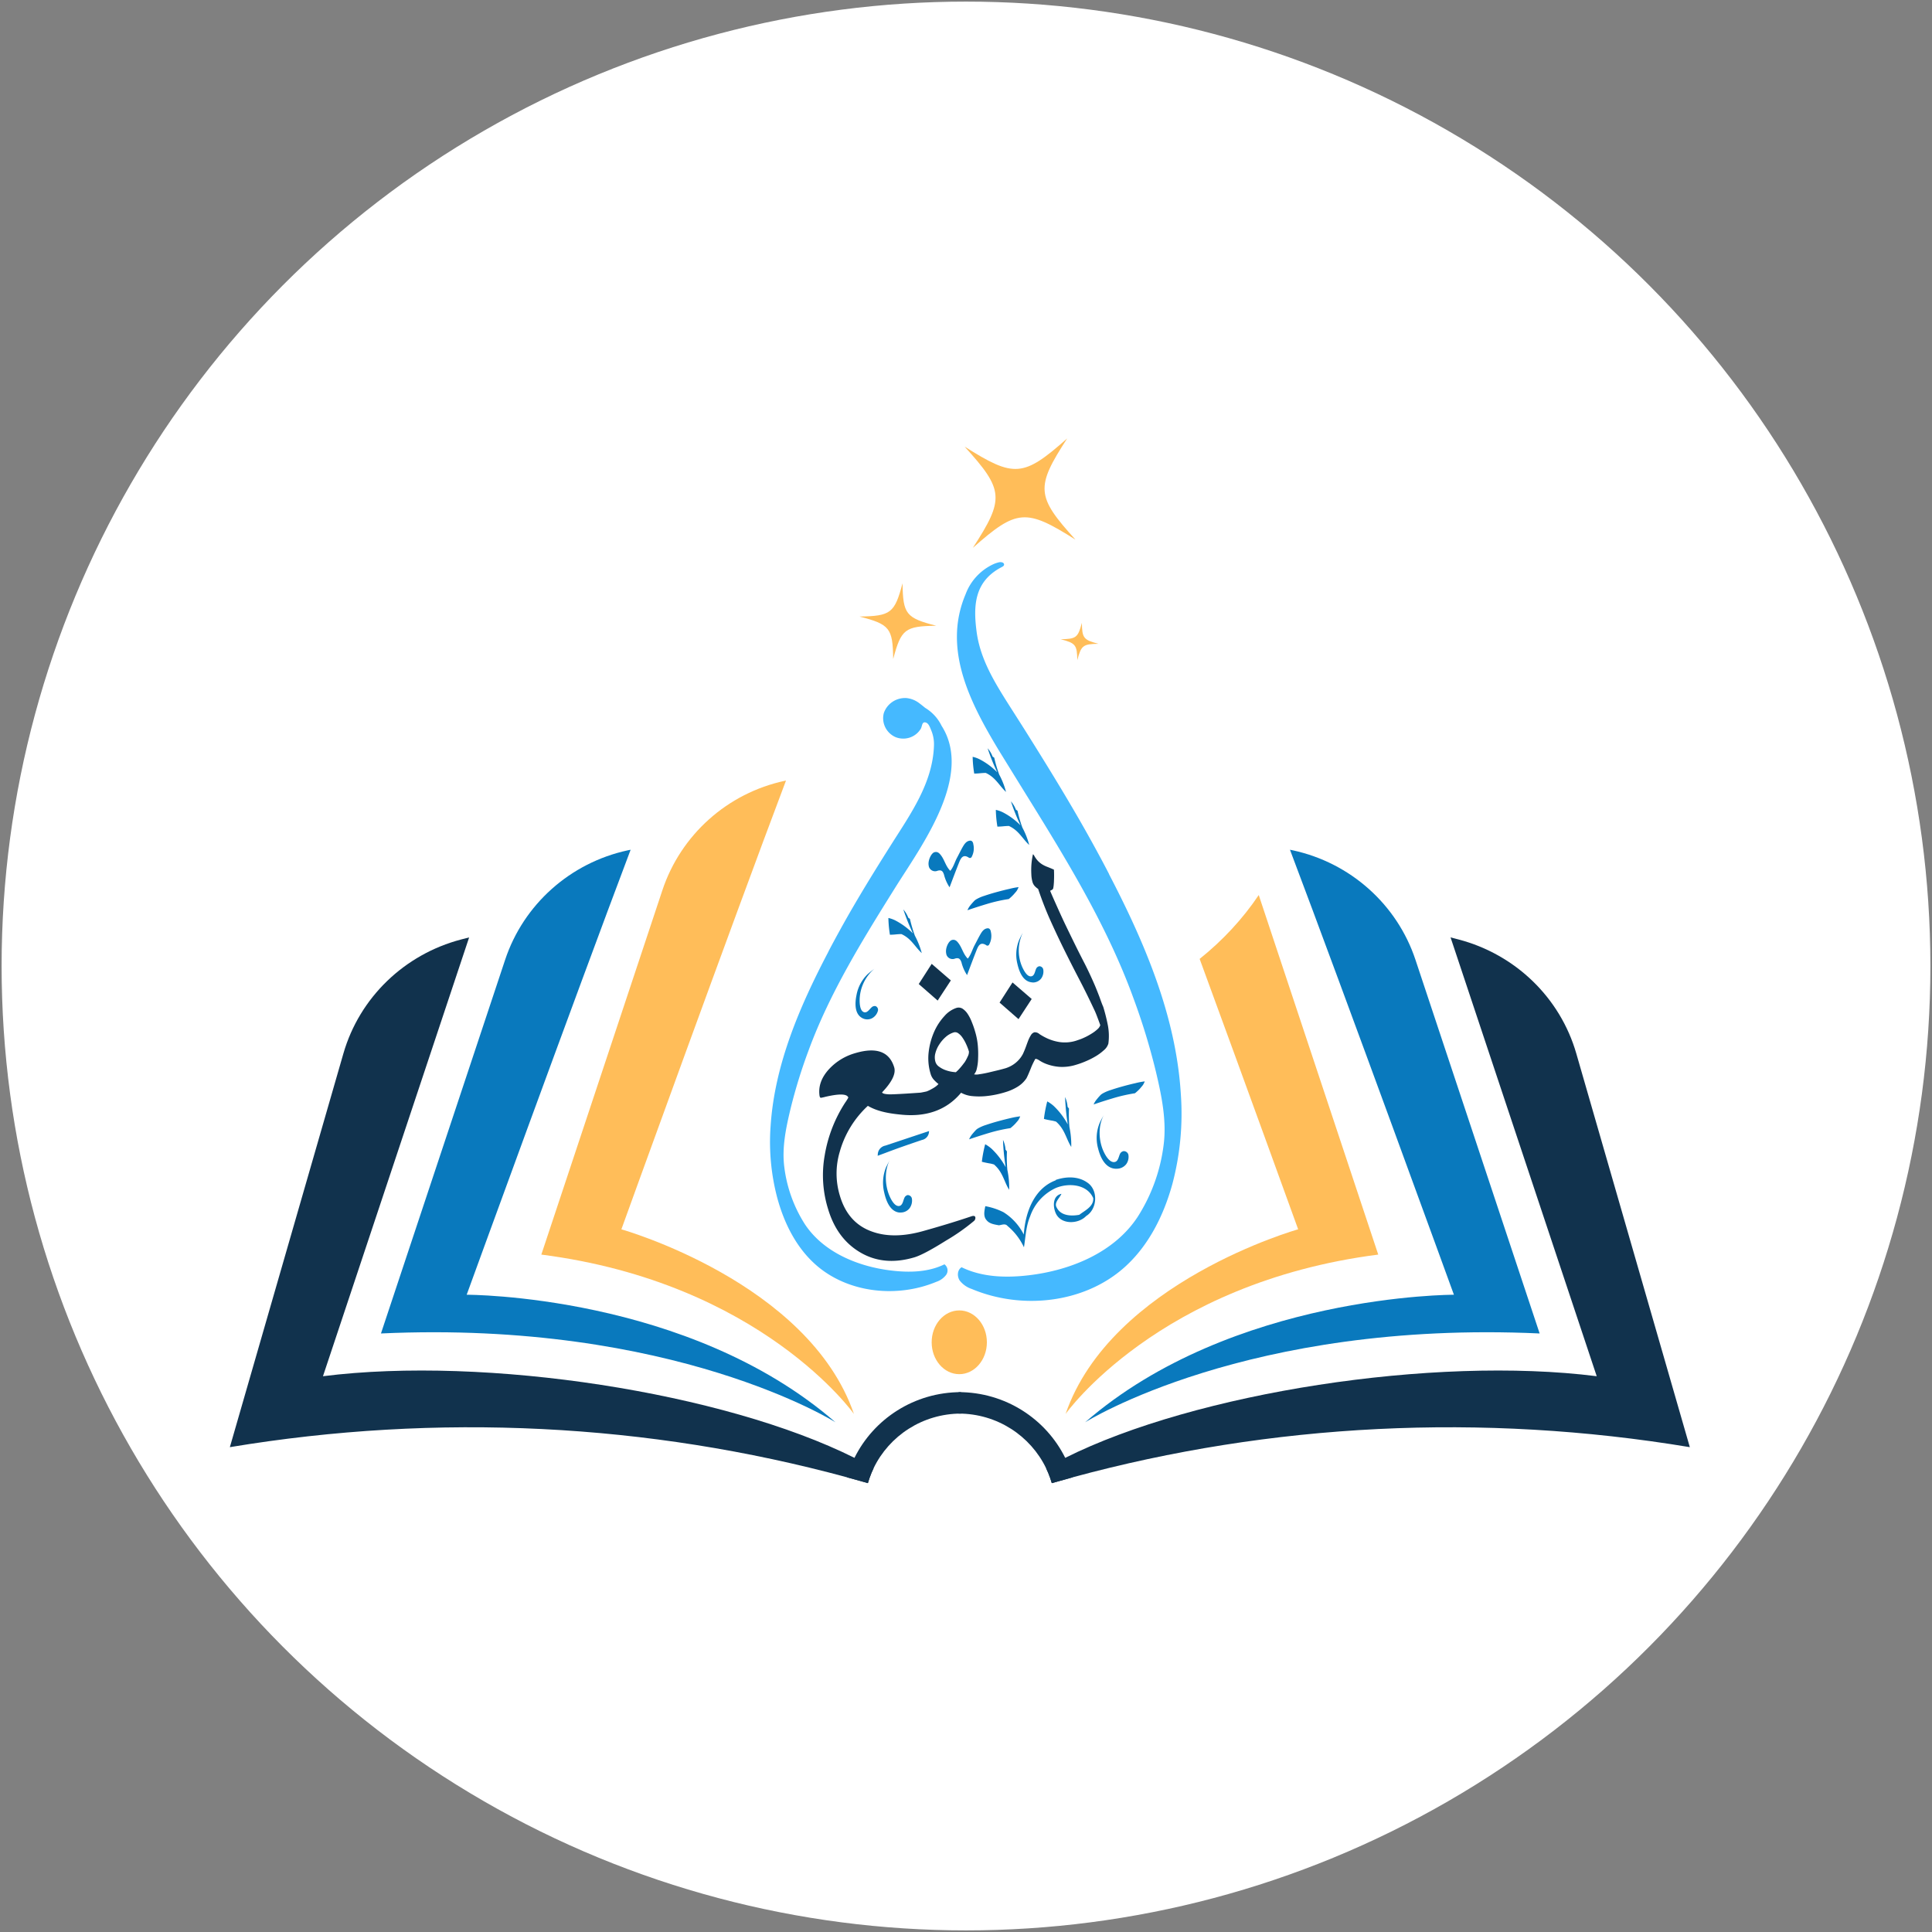 <?xml version="1.0" encoding="UTF-8" standalone="no"?>
<!-- Created with Inkscape (http://www.inkscape.org/) -->

<svg
   width="150"
   height="150"
   viewBox="0 0 39.688 39.688"
   version="1.1"
   id="svg21697"
   inkscape:version="1.2.2 (1:1.2.2+202212051552+b0a8486541)"
   sodipodi:docname="Logo-icon.svg"
   inkscape:export-filename="Logo-icon.png"
   inkscape:export-xdpi="96"
   inkscape:export-ydpi="96"
   xmlns:inkscape="http://www.inkscape.org/namespaces/inkscape"
   xmlns:sodipodi="http://sodipodi.sourceforge.net/DTD/sodipodi-0.dtd"
   xmlns="http://www.w3.org/2000/svg"
   xmlns:svg="http://www.w3.org/2000/svg">
  <rect x="0" y="0" width="39.688" height="39.688" fill="#808080" stroke="none"/>
  <sodipodi:namedview
     id="namedview21699"
     pagecolor="#ffffff"
     bordercolor="#000000"
     borderopacity="0.25"
     inkscape:showpageshadow="2"
     inkscape:pageopacity="0.0"
     inkscape:pagecheckerboard="0"
     inkscape:deskcolor="#d1d1d1"
     inkscape:document-units="mm"
     showgrid="false"
     inkscape:zoom="2.1417558"
     inkscape:cx="144.0407"
     inkscape:cy="52.993903"
     inkscape:window-width="1920"
     inkscape:window-height="1016"
     inkscape:window-x="0"
     inkscape:window-y="27"
     inkscape:window-maximized="1"
     inkscape:current-layer="layer1" />
  <defs
     id="defs21694">
    <clipPath
       id="1f886be382">
      <path
         d="m 112.5,164.656 h 66.191 v 56.832 H 112.5 Z m 0,0"
         clip-rule="nonzero"
         id="path451" />
    </clipPath>
    <clipPath
       id="038ed3ea03">
      <path
         d="m 175.871,212 h 11.855 v 9.488 h -11.855 z m 0,0"
         clip-rule="nonzero"
         id="path454" />
    </clipPath>
    <clipPath
       id="f2cb698f34">
      <path
         d="m 196.336,164.656 h 66.16 v 56.832 h -66.16 z m 0,0"
         clip-rule="nonzero"
         id="path457" />
    </clipPath>
    <clipPath
       id="6f21acdcd8">
      <path
         d="m 187.301,212 h 11.855 v 9.488 h -11.855 z m 0,0"
         clip-rule="nonzero"
         id="path460" />
    </clipPath>
    <clipPath
       id="06c41123b5">
      <path
         d="m 202,108.293 h 14 V 121 h -14 z m 0,0"
         clip-rule="nonzero"
         id="path463" />
    </clipPath>
    <clipPath
       clipPathUnits="userSpaceOnUse"
       id="clipPath23800">
      <ellipse
         style="fill:#45b9ff;fill-opacity:1;stroke-width:2.306"
         id="circle23802"
         cx="250.16"
         cy="305.194"
         rx="131.666"
         ry="133.575" />
    </clipPath>
    <clipPath
       clipPathUnits="userSpaceOnUse"
       id="clipPath23804">
      <circle
         style="fill:#45b9ff;fill-opacity:1;stroke-width:0.345"
         id="circle23806"
         cx="19.844"
         cy="19.844"
         r="19.811" />
    </clipPath>
  </defs>
  <g
     inkscape:label="Layer 1"
     inkscape:groupmode="layer"
     id="layer1">
    <rect
       style="fill:#ffffff;stroke-width:0.353"
       id="rect22279"
       width="39.688"
       height="39.688"
       x="0"
       y="0"
       clip-path="url(#clipPath23804)" />
    <g
       id="g13853"
       transform="matrix(0.15,0,0,0.148,-17.797,-25.422)"
       clip-path="url(#clipPath23800)">
      <g
         id="g13781">
        <g
           id="g13760">
          <path
             fill="#0979bd"
             d="m 205.011,289.715 c -0.135,0.026 -0.271,0.057 -0.406,0.083 -7.885,1.734 -14.266,7.521 -16.781,15.193 -5.719,17.438 -11.109,33.885 -17.005,51.865 40.068,-1.87 62.245,12.328 62.245,12.328 -20.187,-17.771 -50.505,-17.703 -50.505,-17.703 0,0 14.979,-41.74 22.453,-61.766"
             fill-opacity="1"
             fill-rule="nonzero"
             id="path478"
             style="stroke-width:1.333" />
          <path
             fill="#0979bd"
             d="m 295.308,289.715 c 0.135,0.026 0.271,0.057 0.406,0.083 7.885,1.734 14.266,7.521 16.781,15.193 5.719,17.438 11.109,33.885 17.005,51.865 -40.068,-1.87 -62.245,12.328 -62.245,12.328 20.188,-17.771 50.505,-17.703 50.505,-17.703 0,0 -14.979,-41.74 -22.453,-61.766"
             fill-opacity="1"
             fill-rule="nonzero"
             id="path494"
             style="stroke-width:1.333" />
        </g>
        <g
           id="g13764">
          <path
             fill="#45b9ff"
             d="m 226.287,280.116 c -0.047,0.011 -0.094,0.021 -0.141,0.026 -7.896,1.708 -14.266,7.521 -16.786,15.193 -5.568,16.995 -10.828,33.036 -16.578,50.573 30.125,3.917 42.812,22.12 42.812,22.12 -6.224,-18.323 -31.849,-25.625 -31.849,-25.625 0,0 15.219,-42.667 22.542,-62.286"
             fill-opacity="1"
             fill-rule="nonzero"
             id="path480"
             style="fill:#ffbd59;fill-opacity:1;stroke-width:1.333" />
          <path
             fill="#45b9ff"
             d="m 264.579,368.027 c 0,0 12.687,-18.203 42.818,-22.12 -5.677,-17.307 -10.875,-33.156 -16.365,-49.906 -2.198,3.318 -4.932,6.297 -8.094,8.865 6.698,18.495 13.49,37.531 13.49,37.531 0,0 -25.62,7.307 -31.849,25.63"
             fill-opacity="1"
             fill-rule="nonzero"
             id="path496"
             style="fill:#ffbd59;fill-opacity:1;stroke-width:1.333" />
        </g>
        <g
           id="g13591">
          <g
             clip-path="url(#1f886be382)"
             id="g476"
             transform="matrix(1.333,0,0,1.333,0.162,82.387)">
            <path
               fill="#11324d"
               d="m 178.227,220.938 c -0.023,-0.008 -0.039,-0.012 -0.051,-0.016 0.008,0.008 0.027,0.016 0.047,0.023 -0.062,0.18 -0.117,0.359 -0.172,0.543 -0.719,-0.211 -1.434,-0.414 -2.152,-0.609 -20.395,-5.613 -42.027,-6.738 -63.398,-3.137 3.887,-13.664 7.777,-27.324 11.664,-40.988 1.656,-5.82 6.262,-10.328 12.109,-11.879 0.27,-0.07 0.539,-0.141 0.809,-0.211 -5.008,15.23 -10.012,30.461 -15.016,45.691 16.773,-2.141 41.211,1.707 54.605,8.5 0.688,0.352 1.344,0.707 1.969,1.07 -0.156,0.328 -0.297,0.664 -0.414,1.012"
               fill-opacity="1"
               fill-rule="nonzero"
               id="path474" />
          </g>
          <g
             clip-path="url(#038ed3ea03)"
             id="g484"
             transform="matrix(1.333,0,0,1.333,0.162,82.387)">
            <path
               fill="#11324d"
               d="m 187.625,212.012 c -4.812,0 -8.977,2.793 -10.953,6.844 -0.188,0.383 -0.355,0.781 -0.504,1.188 -0.098,0.273 -0.188,0.555 -0.27,0.836 0.719,0.195 1.434,0.398 2.152,0.609 0.055,-0.184 0.109,-0.363 0.172,-0.543 l 0.004,-0.008 c 0.117,-0.348 0.258,-0.684 0.414,-1.012 1.598,-3.355 5.023,-5.68 8.984,-5.68 v -2.234"
               fill-opacity="1"
               fill-rule="nonzero"
               id="path482" />
          </g>
          <g
             clip-path="url(#f2cb698f34)"
             id="g492"
             transform="matrix(1.333,0,0,1.333,0.162,82.387)">
            <path
               fill="#11324d"
               d="m 196.77,220.938 c 0.023,-0.008 0.039,-0.012 0.051,-0.016 -0.008,0.008 -0.023,0.016 -0.047,0.023 0.062,0.18 0.117,0.359 0.172,0.543 0.719,-0.211 1.434,-0.414 2.152,-0.609 20.395,-5.613 42.027,-6.738 63.398,-3.137 -3.887,-13.664 -7.777,-27.324 -11.664,-40.988 -1.656,-5.82 -6.262,-10.328 -12.109,-11.879 -0.27,-0.07 -0.539,-0.141 -0.809,-0.211 5.008,15.23 10.012,30.461 15.016,45.691 -16.773,-2.141 -41.211,1.707 -54.605,8.5 -0.688,0.352 -1.344,0.707 -1.969,1.07 0.156,0.328 0.297,0.664 0.414,1.012"
               fill-opacity="1"
               fill-rule="nonzero"
               id="path490" />
          </g>
          <g
             clip-path="url(#6f21acdcd8)"
             id="g500"
             transform="matrix(1.333,0,0,1.333,0.162,82.387)">
            <path
               fill="#11324d"
               d="m 187.371,214.246 c 3.961,0 7.387,2.324 8.984,5.68 0.156,0.328 0.297,0.664 0.414,1.012 l 0.004,0.008 c 0.062,0.18 0.117,0.359 0.172,0.543 0.719,-0.211 1.434,-0.414 2.152,-0.609 -0.082,-0.281 -0.172,-0.562 -0.27,-0.836 -0.148,-0.406 -0.316,-0.805 -0.504,-1.188 -1.977,-4.051 -6.141,-6.844 -10.953,-6.844 v 2.234"
               fill-opacity="1"
               fill-rule="nonzero"
               id="path498" />
          </g>
        </g>
      </g>
      <g
         id="g13808">
        <g
           clip-path="url(#06c41123b5)"
           id="g506"
           transform="matrix(1.324,0.16,-0.16,1.324,-0.143,55.066)">
          <path
             fill="#ffbd59"
             d="m 202.844,110.453 c 4.551,3.988 4.738,4.902 2.105,10.355 3.992,-4.551 4.906,-4.738 10.359,-2.109 -4.551,-3.988 -4.738,-4.906 -2.109,-10.355 -3.988,4.551 -4.906,4.738 -10.355,2.109"
             fill-opacity="1"
             fill-rule="nonzero"
             id="path504" />
        </g>
        <path
           fill="#ffbd59"
           d="m 263.907,260.497 c 2.044,0.536 2.244,0.791 2.276,2.904 0.531,-2.045 0.791,-2.244 2.899,-2.272 -2.039,-0.536 -2.244,-0.791 -2.271,-2.904 -0.536,2.044 -0.791,2.244 -2.904,2.271"
           fill-opacity="1"
           fill-rule="nonzero"
           id="path508"
           style="stroke-width:1.333" />
        <path
           class="cls-8"
           d="m 269.281,310.316 c -0.163,-0.443 -0.348,-0.921 -0.546,-1.414 -0.198,-0.493 -0.444,-1.048 -0.694,-1.602 -0.25,-0.555 -0.514,-1.111 -0.788,-1.66 q -0.766,-1.501 -1.392,-2.791 -0.626,-1.29 -1.209,-2.516 c -0.389,-0.815 -0.752,-1.619 -1.113,-2.435 -0.361,-0.817 -0.723,-1.624 -1.079,-2.486 l 0.265,-0.138 a 0.37,0.37 0 0 0 0.176,-0.315 3.078,3.078 0 0 0 0.06,-0.499 c 0.026,-0.213 0.028,-0.457 0.035,-0.672 0.008,-0.215 0.01,-0.459 0.007,-0.703 -0.003,-0.244 -0.009,-0.461 -0.023,-0.61 -0.331,-0.151 -0.629,-0.274 -0.897,-0.38 a 3.978,3.978 0 0 1 -0.725,-0.359 3.056,3.056 0 0 1 -0.593,-0.5 3.754,3.754 0 0 1 -0.535,-0.787 l -0.12,-0.111 a 10.254,10.254 0 0 0 -0.218,1.529 11.373,11.373 0 0 0 -0.004,1.251 4.54,4.54 0 0 0 0.147,1.03 1.462,1.462 0 0 0 0.309,0.599 2.654,2.654 0 0 0 0.475,0.407 q 0.767,2.324 1.704,4.43 0.936,2.106 1.931,4.145 0.996,2.035 2.031,4.046 1.035,2.012 2.007,4.126 c 0.093,0.181 0.222,0.487 0.389,0.93 0.167,0.444 0.316,0.848 0.449,1.232 a 1.302,1.302 0 0 1 -0.401,0.577 4.8,4.8 0 0 1 -0.725,0.556 8.614,8.614 0 0 1 -0.831,0.479 c -0.288,0.14 -0.542,0.256 -0.764,0.34 l -0.6,0.208 a 5.051,5.051 0 0 1 -2.204,0.193 6.362,6.362 0 0 1 -1.662,-0.482 8.052,8.052 0 0 1 -1.147,-0.636 0.913,0.913 0 0 0 -0.693,-0.245 0.836,0.836 0 0 0 -0.454,0.364 4.677,4.677 0 0 0 -0.355,0.693 c -0.111,0.272 -0.218,0.581 -0.342,0.925 -0.124,0.344 -0.263,0.686 -0.425,1.039 a 3.955,3.955 0 0 1 -1.076,1.287 4.111,4.111 0 0 1 -1.293,0.681 c -0.248,0.071 -0.591,0.172 -1.037,0.279 l -1.341,0.325 c -0.445,0.102 -0.855,0.182 -1.219,0.229 a 1.79,1.79 0 0 1 -0.715,0.015 1.736,1.736 0 0 0 0.378,-0.801 6.591,6.591 0 0 0 0.173,-1.428 13.643,13.643 0 0 0 -0.04,-1.795 9.591,9.591 0 0 0 -0.361,-1.884 12.008,12.008 0 0 0 -0.437,-1.291 5.974,5.974 0 0 0 -0.553,-1.13 2.585,2.585 0 0 0 -0.712,-0.767 1.009,1.009 0 0 0 -0.907,-0.11 3.736,3.736 0 0 0 -1.582,1.096 7.979,7.979 0 0 0 -1.395,2.131 9.975,9.975 0 0 0 -0.774,2.814 7.518,7.518 0 0 0 0.269,3.134 2.037,2.037 0 0 0 0.495,0.847 5.184,5.184 0 0 0 0.571,0.529 2.603,2.603 0 0 1 -0.428,0.381 c -0.161,0.114 -0.33,0.218 -0.497,0.308 a 5.335,5.335 0 0 1 -0.689,0.335 c -0.303,0.069 -0.581,0.127 -0.83,0.171 0,0 -3.76,0.276 -4.39,0.232 q -0.84,-0.051 -0.887,-0.273 2.044,-2.172 1.655,-3.48 -0.985,-3.262 -5.324,-1.966 a 7.737,7.737 0 0 0 -3.501,2.12 q -1.636,1.734 -1.41,3.698 c 0.026,0.242 0.085,0.365 0.188,0.386 a 5.819,5.819 0 0 0 0.619,-0.137 c 1.942,-0.459 2.991,-0.42 3.147,0.11 a 7.335,7.335 0 0 1 -0.446,0.719 19.347,19.347 0 0 0 -2.792,7.317 15.986,15.986 0 0 0 0.476,7.46 q 1.225,4.124 4.446,6.018 3.221,1.895 7.346,0.66 1.279,-0.379 4.33,-2.318 a 27.774,27.774 0 0 0 3.805,-2.699 0.571,0.571 0 0 0 0.229,-0.561 c -0.053,-0.172 -0.213,-0.219 -0.489,-0.138 q -2.972,1.02 -6.692,2.073 -3.988,1.131 -6.911,0.082 -3.341,-1.169 -4.456,-4.989 a 10.683,10.683 0 0 1 -0.027,-6.081 13.734,13.734 0 0 1 3.858,-6.401 c 1.372,0.824 3.089,1.083 4.649,1.231 3.183,0.308 6.044,-0.519 8.118,-3.051 a 3.905,3.905 0 0 0 1.381,0.453 9.738,9.738 0 0 0 1.901,0.028 13.245,13.245 0 0 0 2.83,-0.577 6.792,6.792 0 0 0 1.546,-0.687 3.951,3.951 0 0 0 1.294,-1.223 c 0.084,-0.16 0.189,-0.386 0.313,-0.684 0.124,-0.298 0.246,-0.587 0.355,-0.877 a 10.852,10.852 0 0 1 0.541,-1.121 c 0.124,-0.036 0.317,0.038 0.585,0.223 a 4.741,4.741 0 0 0 1.06,0.52 6.394,6.394 0 0 0 1.637,0.35 6.212,6.212 0 0 0 2.336,-0.296 10.729,10.729 0 0 0 1.228,-0.449 10.35,10.35 0 0 0 1.372,-0.689 6.769,6.769 0 0 0 1.163,-0.862 1.932,1.932 0 0 0 0.628,-0.931 8.066,8.066 0 0 0 -0.061,-2.492 26.034,26.034 0 0 0 -0.641,-2.608 c -0.174,-0.385 -0.299,-0.763 -0.457,-1.201 z m -18.566,8.938 a 8.957,8.957 0 0 1 -0.615,0.781 4.796,4.796 0 0 1 -0.551,0.559 6.244,6.244 0 0 1 -0.648,-0.079 4.791,4.791 0 0 1 -0.858,-0.247 3.403,3.403 0 0 1 -0.806,-0.452 1.251,1.251 0 0 1 -0.485,-0.671 2.224,2.224 0 0 1 -0.009,-1.179 4.033,4.033 0 0 1 0.534,-1.219 4.832,4.832 0 0 1 0.891,-1.051 2.992,2.992 0 0 1 1.107,-0.63 0.69,0.69 0 0 1 0.589,0.113 2.206,2.206 0 0 1 0.569,0.58 5.481,5.481 0 0 1 0.508,0.899 7.5,7.5 0 0 1 0.401,1.061 1.37,1.37 0 0 1 -0.167,0.697 5.362,5.362 0 0 1 -0.464,0.864 z"
           id="path100"
           style="fill:#11324d;fill-opacity:1;stroke-width:0.457" />
        <path
           class="cls-8"
           d="m 280.361,323.621 c -0.657,-10.827 -4.944,-20.999 -9.847,-30.542 l 0.003,-0.023 c -0.71,-1.393 -1.444,-2.774 -2.189,-4.148 -2.674,-4.925 -5.577,-9.744 -8.527,-14.519 -0.914,-1.491 -1.837,-2.946 -2.763,-4.42 -2.058,-3.291 -4.141,-6.598 -4.648,-10.538 -0.45,-3.501 -0.358,-6.917 3.381,-8.916 0.192,-0.101 0.455,-0.225 0.37,-0.47 -0.085,-0.245 -0.426,-0.277 -0.676,-0.229 a 4.079,4.079 0 0 0 -0.855,0.301 7.417,7.417 0 0 0 -3.72,4.122 c -3.196,7.613 0.625,15.07 4.483,21.578 q 1.83,3.01 3.676,6.036 c 5.583,9.124 11.215,18.382 14.837,28.506 a 92.233,92.233 0 0 1 3.055,10.129 c 0.782,3.343 1.511,6.854 1.052,10.295 a 24.294,24.294 0 0 1 -3.517,9.847 c -3.17,4.934 -9.121,7.456 -14.947,8.149 -3.109,0.373 -6.387,0.275 -9.191,-1.114 -0.595,0.356 -0.64,1.257 -0.264,1.836 a 3.471,3.471 0 0 0 1.66,1.181 c 6.824,2.916 15.35,1.994 20.865,-2.969 3.372,-3.037 5.444,-7.295 6.624,-11.679 a 38.507,38.507 0 0 0 1.137,-12.413 z m -1.971,2.752 c -0.007,0.059 -0.014,0.118 -0.021,0.172 z"
           id="path102"
           style="fill:#45b9ff;fill-opacity:1;stroke-width:0.457" />
        <path
           class="cls-8"
           d="m 242.017,340.067 a 1.512,1.512 0 0 0 1.228,-0.638 1.827,1.827 0 0 0 0.286,-1.295 0.589,0.589 0 0 0 -0.59,-0.486 0.639,0.639 0 0 0 -0.445,0.406 c -0.179,0.374 -0.233,1.127 -0.802,1.113 -0.569,-0.014 -1.017,-0.91 -1.215,-1.362 -0.66,-1.502 -0.738,-3.632 0.072,-5.112 -0.197,0.372 -0.389,0.74 -0.567,1.114 a 5.787,5.787 0 0 0 -0.237,3.514 c 0.231,1.059 0.762,2.558 2,2.741 a 1.37,1.37 0 0 0 0.271,0.005 z"
           id="path104"
           style="fill:#0979bd;fill-opacity:1;stroke-width:0.457" />
        <path
           class="cls-8"
           d="m 260.113,308.141 a 1.402,1.402 0 0 0 1.143,-0.584 1.676,1.676 0 0 0 0.266,-1.21 0.548,0.548 0 0 0 -0.547,-0.462 0.607,0.607 0 0 0 -0.44,0.365 c -0.165,0.376 -0.22,1.055 -0.747,1.041 -0.527,-0.013 -0.937,-0.845 -1.142,-1.284 a 5.791,5.791 0 0 1 0.072,-4.767 10.793,10.793 0 0 0 -0.517,1.041 5.394,5.394 0 0 0 -0.225,3.262 c 0.22,0.997 0.714,2.387 1.875,2.564 a 1.713,1.713 0 0 0 0.263,0.032 z"
           id="path106"
           style="fill:#0979bd;fill-opacity:1;stroke-width:0.457" />
        <path
           class="cls-8"
           d="m 236.848,313.138 a 1.407,1.407 0 0 0 1.287,-0.069 1.681,1.681 0 0 0 0.743,-1.005 0.548,0.548 0 0 0 -0.318,-0.641 0.594,0.594 0 0 0 -0.539,0.16 c -0.303,0.262 -0.636,0.88 -1.119,0.651 -0.483,-0.229 -0.53,-1.168 -0.528,-1.638 a 5.864,5.864 0 0 1 2.014,-4.357 c -0.31,0.239 -0.62,0.482 -0.913,0.74 a 5.421,5.421 0 0 0 -1.531,2.911 c -0.204,1.001 -0.302,2.494 0.675,3.123 a 1.215,1.215 0 0 0 0.229,0.124 z"
           id="path108"
           style="fill:#0979bd;fill-opacity:1;stroke-width:0.457" />
        <path
           class="cls-8"
           d="m 271.55,333.99 a 1.644,1.644 0 0 0 1.327,-0.626 1.745,1.745 0 0 0 0.302,-1.316 0.653,0.653 0 0 0 -0.648,-0.502 0.681,0.681 0 0 0 -0.508,0.398 c -0.19,0.391 -0.245,1.148 -0.863,1.124 -0.618,-0.024 -1.117,-0.922 -1.34,-1.395 -0.734,-1.538 -0.827,-3.693 0.036,-5.194 -0.215,0.37 -0.426,0.74 -0.597,1.128 a 5.526,5.526 0 0 0 -0.233,3.556 c 0.265,1.081 0.866,2.612 2.212,2.812 a 1.827,1.827 0 0 0 0.311,0.015 z"
           id="path110"
           style="fill:#0979bd;fill-opacity:1;stroke-width:0.457" />
        <path
           class="cls-8"
           d="m 263.247,340.202 c 0.729,1.574 3.081,1.496 4.154,0.347 1.522,-0.938 1.686,-3.582 0.17,-4.626 -1.268,-0.922 -2.927,-0.865 -4.339,-0.379 l -0.007,0.054 c -3.019,1.148 -4.177,4.554 -4.372,7.526 a 7.764,7.764 0 0 0 -2.776,-3.097 9.052,9.052 0 0 0 -2.493,-0.84 c -0.124,0.643 -0.309,1.407 0.178,1.949 0.398,0.508 1.083,0.591 1.681,0.705 0.397,-0.049 0.877,-0.289 1.185,0.093 a 8.555,8.555 0 0 1 2.249,2.964 c 0.23,-1.44 0.273,-2.934 0.848,-4.3 a 6.723,6.723 0 0 1 3.518,-3.935 c 1.736,-0.733 4.289,-0.543 5.12,1.407 0.084,1.165 -1.127,1.704 -1.904,2.313 -1.088,0.209 -2.499,0.157 -3.076,-0.966 -0.454,-0.699 0.378,-1.334 0.627,-1.944 -1.252,0.271 -1.174,1.831 -0.763,2.728 z"
           id="path112"
           style="fill:#0979bd;fill-opacity:1;stroke-width:0.457" />
        <path
           class="cls-8"
           d="m 254.809,276.94 -0.102,-0.072 -0.152,-0.11 0.004,-0.036 a 3.7,3.7 0 0 0 -0.655,-1.087 27.861,27.861 0 0 0 1.313,3.329 9.537,9.537 0 0 0 -2.404,-1.8 4.111,4.111 0 0 0 -0.961,-0.347 16.086,16.086 0 0 0 0.215,2.326 9.18,9.18 0 0 0 0.927,-0.058 c 0.218,-0.015 0.437,-0.035 0.652,-0.031 1.355,0.624 1.838,1.769 2.777,2.637 a 11.199,11.199 0 0 0 -0.936,-2.414 18.69,18.69 0 0 1 -0.678,-2.337 z"
           id="path114"
           style="fill:#0979bd;fill-opacity:1;stroke-width:0.457" />
        <path
           class="cls-8"
           d="m 257.997,284.306 -0.101,-0.077 -0.153,-0.106 0.005,-0.041 a 3.677,3.677 0 0 0 -0.656,-1.082 29.45,29.45 0 0 0 1.313,3.329 9.555,9.555 0 0 0 -2.417,-1.807 4.111,4.111 0 0 0 -0.962,-0.342 16.086,16.086 0 0 0 0.215,2.326 9.18,9.18 0 0 0 0.927,-0.058 c 0.218,-0.015 0.437,-0.035 0.652,-0.031 1.355,0.624 1.838,1.764 2.777,2.637 a 10.898,10.898 0 0 0 -0.936,-2.414 18.306,18.306 0 0 1 -0.665,-2.335 z"
           id="path116"
           style="fill:#0979bd;fill-opacity:1;stroke-width:0.457" />
        <path
           class="cls-8"
           d="m 243.263,299.313 a 0.63,0.63 0 0 1 -0.101,-0.077 l -0.152,-0.11 0.004,-0.036 a 3.768,3.768 0 0 0 -0.655,-1.087 28.692,28.692 0 0 0 1.317,3.33 9.728,9.728 0 0 0 -2.404,-1.8 3.987,3.987 0 0 0 -0.961,-0.347 16.739,16.739 0 0 0 0.21,2.326 8.061,8.061 0 0 0 0.927,-0.058 c 0.214,-0.015 0.437,-0.035 0.648,-0.032 1.364,0.625 1.842,1.769 2.786,2.638 a 11.446,11.446 0 0 0 -0.94,-2.414 18.959,18.959 0 0 1 -0.679,-2.332 z"
           id="path118"
           style="fill:#0979bd;fill-opacity:1;stroke-width:0.457" />
        <path
           class="cls-8"
           d="m 256.548,331.587 a 0.457,0.457 0 0 1 -0.084,-0.107 l -0.12,-0.153 0.005,-0.045 a 4.17,4.17 0 0 0 -0.34,-1.297 30.656,30.656 0 0 0 0.368,3.799 10.213,10.213 0 0 0 -1.921,-2.556 4.768,4.768 0 0 0 -0.889,-0.637 17.813,17.813 0 0 0 -0.456,2.429 c 0.315,0.093 0.649,0.152 0.981,0.22 0.227,0.028 0.449,0.091 0.676,0.156 1.212,1.044 1.371,2.356 2.081,3.519 a 12.017,12.017 0 0 0 -0.245,-2.763 19,19 0 0 1 -0.057,-2.565 z"
           id="path120"
           style="fill:#0071bc;stroke-width:0.457" />
        <path
           class="cls-8"
           d="m 265.048,325.647 a 0.996,0.996 0 0 1 -0.083,-0.111 l -0.12,-0.153 0.005,-0.041 a 4.133,4.133 0 0 0 -0.339,-1.302 30.729,30.729 0 0 0 0.367,3.803 10.231,10.231 0 0 0 -1.921,-2.561 4.768,4.768 0 0 0 -0.889,-0.637 17.845,17.845 0 0 0 -0.456,2.429 c 0.315,0.098 0.649,0.152 0.981,0.22 0.227,0.028 0.449,0.091 0.676,0.156 1.21,1.067 1.371,2.356 2.085,3.519 a 12.282,12.282 0 0 0 -0.249,-2.763 19.037,19.037 0 0 1 -0.058,-2.56 z"
           id="path122"
           style="fill:#0979bd;fill-opacity:1;stroke-width:0.457" />
        <path
           class="cls-8"
           d="m 251.086,307.116 a 5.7,5.7 0 0 1 -0.769,-1.777 c -0.157,-0.415 -0.314,-0.678 -0.856,-0.527 a 0.881,0.881 0 0 1 -1.237,-0.73 c -0.136,-0.702 0.321,-1.696 0.779,-1.833 0.458,-0.138 0.724,0.175 0.96,0.507 0.456,0.644 0.615,1.455 1.221,2.071 0.466,-0.583 0.612,-1.251 0.933,-1.856 0.257,-0.489 0.497,-0.989 0.773,-1.48 0.228,-0.4 0.49,-0.819 0.994,-0.873 0.298,-0.028 0.43,0.245 0.461,0.488 a 2.507,2.507 0 0 1 -0.256,1.809 0.26,0.26 0 0 1 -0.395,0.035 c -0.731,-0.457 -1.019,0.015 -1.251,0.566 -0.458,1.159 -0.878,2.309 -1.356,3.599 z"
           id="path124"
           style="fill:#0979bd;fill-opacity:1;stroke-width:0.457" />
        <path
           class="cls-8"
           d="m 248.69,294.928 a 5.741,5.741 0 0 1 -0.769,-1.777 c -0.15,-0.432 -0.31,-0.672 -0.856,-0.527 a 0.881,0.881 0 0 1 -1.237,-0.73 c -0.125,-0.641 0.325,-1.691 0.783,-1.833 0.459,-0.142 0.72,0.175 0.96,0.507 0.455,0.649 0.61,1.454 1.221,2.076 0.466,-0.583 0.612,-1.251 0.931,-1.838 0.257,-0.489 0.492,-0.985 0.768,-1.48 0.232,-0.4 0.495,-0.823 0.998,-0.873 0.297,-0.024 0.43,0.245 0.457,0.516 a 2.521,2.521 0 0 1 -0.253,1.782 0.274,0.274 0 0 1 -0.4,0.039 c -0.708,-0.459 -1.014,0.015 -1.246,0.562 -0.451,1.137 -0.875,2.286 -1.358,3.576 z"
           id="path126"
           style="fill:#0979bd;fill-opacity:1;stroke-width:0.457" />
        <path
           class="cls-8"
           d="m 245.865,328.93 0.021,-0.172 -1.775,0.599 -4.207,1.422 a 1.283,1.283 0 0 0 -1.045,1.254 l -0.019,0.159 0.154,-0.055 0.868,-0.327 c 0.637,-0.245 1.297,-0.491 1.928,-0.723 1.111,-0.399 2.196,-0.774 3.118,-1.09 a 1.201,1.201 0 0 0 0.957,-1.066 z"
           id="path128"
           style="fill:#0979bd;fill-opacity:1;stroke-width:0.457" />
        <path
           class="cls-8"
           d="m 258.367,326.719 a 2.594,2.594 0 0 1 -0.138,0.305 1.612,1.612 0 0 1 -0.205,0.325 l -0.332,0.388 a 5.837,5.837 0 0 1 -0.668,0.618 21.672,21.672 0 0 0 -2.838,0.641 q -1.433,0.434 -2.821,0.914 a 2.928,2.928 0 0 1 0.443,-0.733 c 0.146,-0.176 0.28,-0.334 0.412,-0.475 a 1.37,1.37 0 0 1 0.359,-0.306 5.344,5.344 0 0 1 1.098,-0.483 c 0.523,-0.18 1.088,-0.356 1.692,-0.522 0.604,-0.166 1.179,-0.317 1.733,-0.443 a 10.322,10.322 0 0 1 1.265,-0.228 z"
           id="path130"
           style="fill:#0979bd;fill-opacity:1;stroke-width:0.457" />
        <path
           class="cls-8"
           d="m 258.142,294.905 c -0.04,0.106 -0.089,0.205 -0.138,0.305 a 1.612,1.612 0 0 1 -0.205,0.325 l -0.332,0.388 a 6.253,6.253 0 0 1 -0.671,0.636 20.722,20.722 0 0 0 -2.838,0.636 q -1.433,0.434 -2.821,0.914 a 2.928,2.928 0 0 1 0.443,-0.733 c 0.146,-0.176 0.28,-0.334 0.412,-0.475 a 1.439,1.439 0 0 1 0.359,-0.306 5.344,5.344 0 0 1 1.098,-0.483 c 0.523,-0.18 1.088,-0.356 1.692,-0.522 0.604,-0.166 1.179,-0.317 1.732,-0.439 a 9.591,9.591 0 0 1 1.268,-0.247 z"
           id="path132"
           style="fill:#0071bc;stroke-width:0.457" />
        <path
           class="cls-8"
           d="m 275.421,321.867 a 2.594,2.594 0 0 1 -0.138,0.305 1.48,1.48 0 0 1 -0.204,0.32 l -0.328,0.393 a 5.874,5.874 0 0 1 -0.675,0.631 21.672,21.672 0 0 0 -2.838,0.641 c -0.955,0.289 -1.912,0.592 -2.821,0.914 a 2.804,2.804 0 0 1 0.448,-0.732 c 0.141,-0.176 0.275,-0.335 0.407,-0.475 a 1.448,1.448 0 0 1 0.359,-0.306 5.522,5.522 0 0 1 1.103,-0.483 c 0.523,-0.18 1.088,-0.356 1.687,-0.522 0.6,-0.167 1.179,-0.317 1.738,-0.443 a 10.254,10.254 0 0 1 1.262,-0.243 z"
           id="path134"
           style="fill:#0979bd;fill-opacity:1;stroke-width:0.457" />
        <polygon
           class="cls-8"
           points="255.24,181.63 261.49,185.94 264.68,179.38 258.36,175.08 "
           id="polygon136"
           transform="matrix(0.453,0.055,-0.055,0.453,149.903,214.613)"
           style="fill:#11324d;fill-opacity:1" />
        <polygon
           class="cls-8"
           points="230.48,178.95 236.72,183.26 239.91,176.7 233.6,172.39 "
           id="polygon138"
           transform="matrix(0.453,0.055,-0.055,0.453,149.903,214.613)"
           style="fill:#11324d;fill-opacity:1" />
        <path
           class="cls-8"
           d="m 247.987,347.259 c -2.232,1.11 -4.838,1.162 -7.304,0.858 -4.629,-0.561 -9.348,-2.587 -11.855,-6.498 a 19.228,19.228 0 0 1 -2.768,-7.835 c -0.354,-2.734 0.237,-5.52 0.867,-8.176 a 73.584,73.584 0 0 1 2.456,-8.043 c 2.91,-8.025 7.412,-15.37 11.873,-22.604 3.517,-5.707 10.747,-15.481 6.334,-22.461 a 5.878,5.878 0 0 0 -2.244,-2.48 c -0.28,-0.236 -0.569,-0.469 -0.868,-0.694 a 3.448,3.448 0 0 0 -1.677,-0.663 3.069,3.069 0 0 0 -3.12,2.097 2.873,2.873 0 0 0 1.582,3.311 2.795,2.795 0 0 0 3.472,-1.125 c 0.209,-0.32 0.146,-0.981 0.616,-0.91 0.47,0.071 0.649,0.677 0.838,1.132 a 5.024,5.024 0 0 1 0.366,2.032 c -0.149,5.25 -3.22,9.561 -5.888,13.848 -2.358,3.781 -4.679,7.59 -6.819,11.508 -0.592,1.092 -1.185,2.184 -1.751,3.289 l -0.003,0.023 c -3.912,7.563 -7.366,15.638 -7.916,24.239 a 30.756,30.756 0 0 0 0.898,9.862 c 0.921,3.484 2.557,6.875 5.231,9.297 4.364,3.961 11.137,4.718 16.568,2.422 a 2.804,2.804 0 0 0 1.323,-0.935 1.064,1.064 0 0 0 -0.21,-1.493 z"
           id="path140"
           style="fill:#45b9ff;fill-opacity:1;stroke-width:0.457" />
        <path
           fill="#ffbd59"
           d="m 236.353,257.345 c 4.15,1.085 4.558,1.607 4.616,5.895 1.091,-4.149 1.612,-4.558 5.9,-4.615 -4.15,-1.085 -4.558,-1.607 -4.621,-5.896 -1.085,4.144 -1.607,4.553 -5.895,4.616"
           fill-opacity="1"
           fill-rule="nonzero"
           id="path510"
           style="stroke-width:1.333" />
      </g>
      <path
         fill="#ffbd59"
         d="m 246.238,358.082 c 0,2.443 1.693,4.424 3.782,4.424 2.087,0 3.78,-1.981 3.78,-4.424 0,-2.445 -1.693,-4.426 -3.78,-4.426 -2.089,0 -3.782,1.981 -3.782,4.426"
         fill-opacity="1"
         fill-rule="nonzero"
         id="path488"
         style="stroke-width:0.478" />
    </g>
  </g>
</svg>
